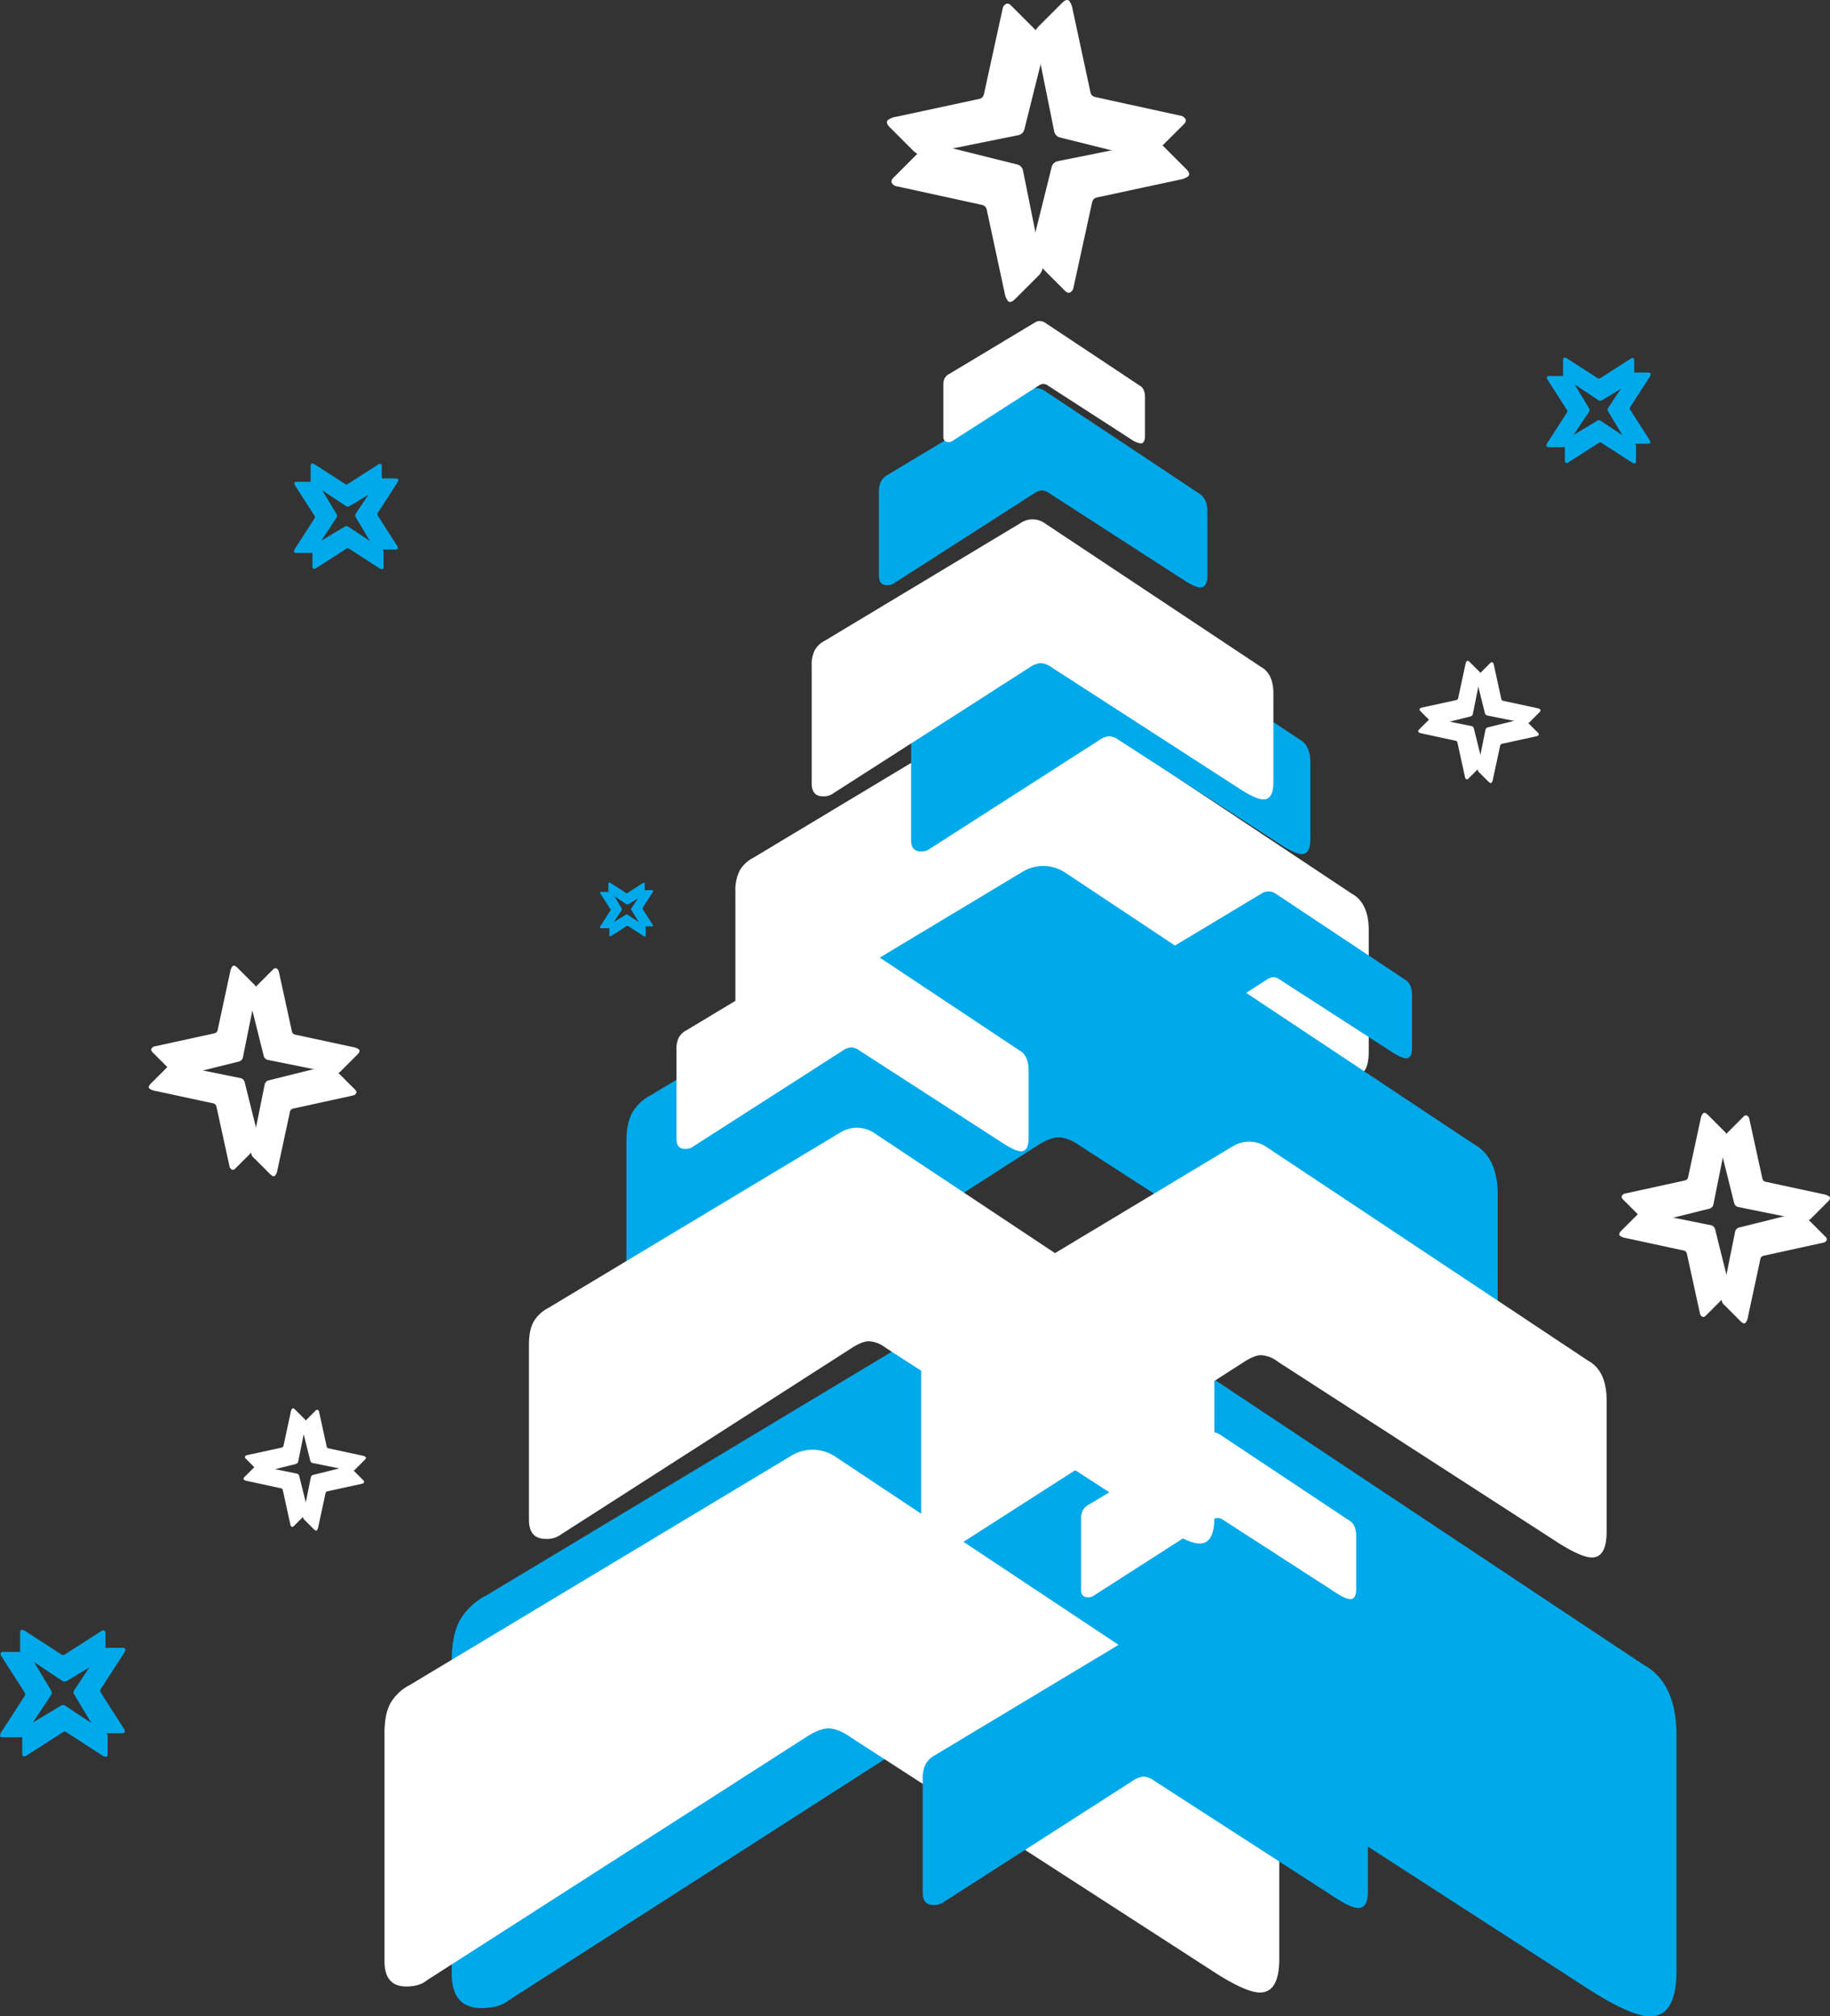 <svg xmlns="http://www.w3.org/2000/svg" xmlns:xlink="http://www.w3.org/1999/xlink" width="667.748" height="735.717" viewBox="0 0 667.748 735.717"><rect x="0" y="0" width="667.748" height="735.717" fill="#333333" stroke="none"/><defs><clipPath id="clip-path"><rect id="Rectangle_37" data-name="Rectangle 37" width="471.451" height="735.717" fill="none"></rect></clipPath><clipPath id="clip-path-2"><rect id="Rectangle_38" data-name="Rectangle 38" width="76.895" height="76.809" fill="none"></rect></clipPath><clipPath id="clip-path-3"><rect id="Rectangle_38-2" data-name="Rectangle 38" width="44.662" height="44.613" fill="none"></rect></clipPath><clipPath id="clip-path-6"><rect id="Rectangle_39" data-name="Rectangle 39" width="45.748" height="46.366" fill="none"></rect></clipPath><clipPath id="clip-path-7"><rect id="Rectangle_39-2" data-name="Rectangle 39" width="19.453" height="19.716" fill="none"></rect></clipPath><clipPath id="clip-path-8"><rect id="Rectangle_39-3" data-name="Rectangle 39" width="38.105" height="38.62" fill="none"></rect></clipPath></defs><g id="Group_114" data-name="Group 114" transform="translate(-1055.252 -259.141)"><g id="Group_71" data-name="Group 71" transform="translate(1195.549 259.141)"><g id="Group_70" data-name="Group 70" clip-path="url(#clip-path)"><path id="Path_385" data-name="Path 385" d="M158.736,71.352q3.233,1.774,3.23,6.945v22.939q0,4.524-2.584,4.524-1.78,0-5.656-2.425L104.46,71.515a5.236,5.236,0,0,0-2.909-1.131,5.913,5.913,0,0,0-2.909,1.131L47.759,104.145a4.177,4.177,0,0,1-2.742.805q-2.911,0-2.909-3.389V71.031a8.439,8.439,0,0,1,.805-4.04A6.268,6.268,0,0,1,45.5,64.57L96.636,33.837a5.452,5.452,0,0,1,5.835.133Z" transform="translate(138.303 108.57)" fill="#00a9ea"></path><path id="Path_386" data-name="Path 386" d="M98.163,56.766q.54,1.851-1.375,3.766L88.3,69.015q-1.671,1.671-2.631.716a6.789,6.789,0,0,1-1.2-2.986l-6.452-30a2.745,2.745,0,0,0-.656-1.491,3.107,3.107,0,0,0-1.5-.66L44.984,27.846a2.173,2.173,0,0,1-1.311-.716c-.72-.715-.66-1.5.176-2.331L55.143,13.51a4.359,4.359,0,0,1,1.8-1.2,3.271,3.271,0,0,1,1.851.06L89.072,19.92a2.861,2.861,0,0,1,2.108,2.207Z" transform="translate(141.806 40.097)" fill="#fff"></path><path id="Path_387" data-name="Path 387" d="M55.5,13.314q-.54-1.851,1.375-3.766l8.483-8.483Q67.027-.607,67.986.349a6.789,6.789,0,0,1,1.2,2.986l6.452,30a2.745,2.745,0,0,0,.656,1.491,3.107,3.107,0,0,0,1.5.66l30.891,6.752a2.173,2.173,0,0,1,1.311.716c.72.716.66,1.5-.176,2.331L98.517,56.57a4.359,4.359,0,0,1-1.8,1.2,3.271,3.271,0,0,1-1.851-.06L64.589,50.16a2.861,2.861,0,0,1-2.108-2.207Z" transform="translate(181.889 0.002)" fill="#fff"></path><path id="Path_388" data-name="Path 388" d="M99.582,12.19q1.851-.54,3.766,1.375l8.483,8.483q1.671,1.671.715,2.631a6.789,6.789,0,0,1-2.986,1.2l-30,6.452a2.745,2.745,0,0,0-1.491.656,3.107,3.107,0,0,0-.66,1.5L70.662,65.369a2.173,2.173,0,0,1-.716,1.311c-.715.72-1.5.66-2.331-.176L56.326,55.21a4.358,4.358,0,0,1-1.2-1.8,3.271,3.271,0,0,1,.06-1.851l7.545-30.283a2.861,2.861,0,0,1,2.206-2.108Z" transform="translate(180.725 39.648)" fill="#fff"></path><path id="Path_389" data-name="Path 389" d="M56.1,55.3q-1.851.54-3.766-1.375l-8.483-8.483q-1.671-1.671-.715-2.631a6.789,6.789,0,0,1,2.986-1.2l30-6.452A2.745,2.745,0,0,0,77.61,34.5a3.107,3.107,0,0,0,.66-1.5L85.022,2.117A2.173,2.173,0,0,1,85.737.806c.716-.72,1.5-.66,2.331.176l11.29,11.294a4.359,4.359,0,0,1,1.2,1.8,3.271,3.271,0,0,1-.06,1.851L92.948,46.2a2.861,2.861,0,0,1-2.206,2.108Z" transform="translate(140.539 1.01)" fill="#fff"></path><path id="Path_390" data-name="Path 390" d="M254.751,132.7q6.234,3.425,6.23,13.393v44.224q0,8.727-4.983,8.719-3.425,0-10.9-4.67l-95-61.354a10.111,10.111,0,0,0-5.6-2.181q-2.172,0-5.608,2.181L40.785,195.931a8.043,8.043,0,0,1-5.291,1.555q-5.6,0-5.608-6.538V132.084a16.2,16.2,0,0,1,1.56-7.789,12.171,12.171,0,0,1,4.983-4.67l98.59-59.25a10.528,10.528,0,0,1,11.255.253Z" transform="translate(98.157 193.348)" fill="#fff"></path><path id="Path_391" data-name="Path 391" d="M186.605,98.659q3.927,2.159,3.929,8.44v27.883q0,5.5-3.145,5.5-2.159,0-6.872-2.943l-59.884-38.68a6.4,6.4,0,0,0-3.53-1.375,7.2,7.2,0,0,0-3.535,1.375L51.717,138.517a5.047,5.047,0,0,1-3.333.981q-3.535,0-3.535-4.122V98.269a10.184,10.184,0,0,1,.981-4.91,7.631,7.631,0,0,1,3.141-2.943l62.155-37.356a6.635,6.635,0,0,1,7.1.163Z" transform="translate(147.305 171.156)" fill="#00a9ea"></path><path id="Path_392" data-name="Path 392" d="M329.966,175.335q8.573,4.711,8.569,18.423V254.6q0,12.005-6.855,12-4.711,0-15-6.427L185.995,175.763q-4.28-2.988-7.712-2.995-2.988,0-7.716,2.995L35.6,262.318c-1.71,1.431-4.139,2.138-7.279,2.138q-7.718,0-7.716-8.993V174.482q0-6.857,2.142-10.715A16.75,16.75,0,0,1,29.6,157.34L165.236,75.819a14.5,14.5,0,0,1,15.488.351Z" transform="translate(67.663 242.23)" fill="#00a9ea"></path><path id="Path_393" data-name="Path 393" d="M440.609,251.242q12.05,6.626,12.048,25.9v85.531q0,16.877-9.64,16.868-6.619,0-21.08-9.036L238.223,251.846q-6.022-4.21-10.84-4.216-4.209,0-10.848,4.216L26.8,373.521q-3.6,3.008-10.236,3-10.842,0-10.844-12.643V250.042q0-9.634,3.012-15.064a23.5,23.5,0,0,1,9.64-9.032L209.046,111.354a20.374,20.374,0,0,1,21.769.493Z" transform="translate(18.794 356.177)" fill="#00a9ea"></path><path id="Path_394" data-name="Path 394" d="M200.315,98.059q4.544,2.5,4.542,9.764v32.241q0,6.362-3.633,6.358-2.5,0-7.948-3.406l-69.25-44.73a7.38,7.38,0,0,0-4.087-1.59,8.316,8.316,0,0,0-4.087,1.59L44.33,144.151a5.847,5.847,0,0,1-3.856,1.135q-4.087,0-4.092-4.769V97.6a11.781,11.781,0,0,1,1.14-5.677,8.826,8.826,0,0,1,3.633-3.4l71.872-43.2a7.683,7.683,0,0,1,8.2.189Z" transform="translate(119.496 145.274)" fill="#fff"></path><path id="Path_395" data-name="Path 395" d="M255.663,175.949q6.742,3.715,6.744,14.494v47.862q0,9.441-5.394,9.439-3.708,0-11.8-5.056l-102.806-66.4a10.968,10.968,0,0,0-6.067-2.356q-2.352,0-6.067,2.356L24.1,244.376a8.694,8.694,0,0,1-5.724,1.68q-6.067,0-6.071-7.074V175.276q0-5.392,1.688-8.428a13.158,13.158,0,0,1,5.39-5.056l106.7-64.121a11.423,11.423,0,0,1,12.185.27Z" transform="translate(40.402 315.45)" fill="#fff"></path><path id="Path_396" data-name="Path 396" d="M317.7,227.783q8.8,4.839,8.8,18.92v62.485q0,12.326-7.039,12.322-4.839,0-15.4-6.6L169.849,228.225q-4.4-3.072-7.918-3.081-3.078,0-7.926,3.081L15.4,317.11q-2.635,2.2-7.476,2.2Q0,319.308,0,310.071V226.905q0-7.037,2.2-11a17.211,17.211,0,0,1,7.044-6.6L148.534,125.59a14.879,14.879,0,0,1,15.9.36Z" transform="translate(0 405.509)" fill="#fff"></path><path id="Path_397" data-name="Path 397" d="M157.009,154.053q2.706,1.491,2.708,5.818v19.212q0,3.792-2.168,3.787-1.485,0-4.734-2.027L111.546,154.19a4.389,4.389,0,0,0-2.434-.947,4.965,4.965,0,0,0-2.438.947L64.057,181.521a3.5,3.5,0,0,1-2.3.673q-2.429,0-2.434-2.841v-25.57A7.05,7.05,0,0,1,60,150.4a5.267,5.267,0,0,1,2.164-2.026L105,122.631a4.563,4.563,0,0,1,4.889.111Z" transform="translate(194.845 400.624)" fill="#fff"></path><path id="Path_398" data-name="Path 398" d="M161.764,107.995q2.706,1.491,2.708,5.818v19.212q0,3.792-2.168,3.787-1.485,0-4.734-2.027L116.3,108.132a4.389,4.389,0,0,0-2.434-.947,4.966,4.966,0,0,0-2.438.947L68.812,135.463a3.5,3.5,0,0,1-2.3.673q-2.436,0-2.438-2.841v-25.57a7.049,7.049,0,0,1,.677-3.385,5.267,5.267,0,0,1,2.164-2.027L109.75,76.573a4.563,4.563,0,0,1,4.889.111Z" transform="translate(210.463 249.347)" fill="#00a9ea"></path><path id="Path_399" data-name="Path 399" d="M203.916,191.4q4.383,2.41,4.379,9.413v31.092q0,6.131-3.5,6.131-2.4,0-7.661-3.286l-66.778-43.132a7.121,7.121,0,0,0-3.942-1.53,8,8,0,0,0-3.942,1.53L53.5,235.847a5.661,5.661,0,0,1-3.719,1.093q-3.946,0-3.946-4.6v-41.38a11.393,11.393,0,0,1,1.1-5.476,8.535,8.535,0,0,1,3.5-3.282l69.306-41.654a7.4,7.4,0,0,1,7.913.18Z" transform="translate(150.547 458.161)" fill="#00a9ea"></path><path id="Path_400" data-name="Path 400" d="M119.2,50.857q1.986,1.093,1.984,4.263V69.207q0,2.776-1.585,2.776a8,8,0,0,1-3.475-1.487L85.875,50.955a3.216,3.216,0,0,0-1.787-.694,3.627,3.627,0,0,0-1.782.694L51.063,70.99a2.575,2.575,0,0,1-1.688.5q-1.78,0-1.782-2.082V50.66a5.165,5.165,0,0,1,.493-2.481,3.861,3.861,0,0,1,1.59-1.487l31.4-18.869a3.342,3.342,0,0,1,3.582.081Z" transform="translate(156.318 89.807)" fill="#fff"></path><path id="Path_401" data-name="Path 401" d="M149.894,120.911q3.464,1.9,3.462,7.446v24.589q0,4.852-2.768,4.85-1.909,0-6.063-2.6L91.711,121.087a5.61,5.61,0,0,0-3.115-1.212,6.307,6.307,0,0,0-3.119,1.212l-54.55,34.978a4.454,4.454,0,0,1-2.939.865q-3.117,0-3.119-3.638V120.564a9.024,9.024,0,0,1,.865-4.327,6.753,6.753,0,0,1,2.772-2.6L83.322,80.693a5.86,5.86,0,0,1,6.26.141Z" transform="translate(81.682 262.284)" fill="#fff"></path><path id="Path_402" data-name="Path 402" d="M289.07,177.14q6.742,3.708,6.744,14.494V239.5q0,9.441-5.394,9.439-3.708,0-11.8-5.056l-102.806-66.4a10.979,10.979,0,0,0-6.067-2.361c-1.568,0-3.59.793-6.067,2.361L57.5,245.567a8.7,8.7,0,0,1-5.724,1.68q-6.073,0-6.071-7.074V176.467q0-5.392,1.688-8.428a13.158,13.158,0,0,1,5.39-5.056l106.7-64.126a11.414,11.414,0,0,1,12.185.274Z" transform="translate(150.127 319.349)" fill="#fff"></path></g></g><g id="Group_73" data-name="Group 73" transform="translate(1109.552 611.5)"><g id="Group_72" data-name="Group 72" transform="translate(0 0)" clip-path="url(#clip-path-2)"><path id="Path_403" data-name="Path 403" d="M9.238,40.008a2.631,2.631,0,0,0,.958,2.625l5.915,5.915c.779.779,1.39.942,1.834.5a4.709,4.709,0,0,0,.832-2.079l4.5-20.912a1.87,1.87,0,0,1,.457-1.04,2.134,2.134,0,0,1,1.044-.461l21.532-4.708a1.5,1.5,0,0,0,.917-.5q.752-.752-.122-1.627L39.229,9.85a3.046,3.046,0,0,0-1.247-.832,2.306,2.306,0,0,0-1.292.041L15.577,14.318a2,2,0,0,0-1.472,1.541Z" transform="translate(28.168 27.518)" fill="#fff"></path><path id="Path_404" data-name="Path 404" d="M38.55,9.281a2.631,2.631,0,0,0-.958-2.625L31.677.741c-.779-.779-1.39-.942-1.834-.5a4.709,4.709,0,0,0-.832,2.083l-4.5,20.908a1.9,1.9,0,0,1-.457,1.044,2.174,2.174,0,0,1-1.044.457L1.479,29.444a1.5,1.5,0,0,0-.917.5q-.752.752.122,1.627L8.56,39.439a3.046,3.046,0,0,0,1.247.832A2.306,2.306,0,0,0,11.1,40.23l21.112-5.259a2,2,0,0,0,1.472-1.541Z" transform="translate(0.657 0)" fill="#fff"></path><path id="Path_405" data-name="Path 405" d="M9.281,8.927a2.631,2.631,0,0,0-2.625.958L.741,15.8c-.779.779-.942,1.39-.5,1.834a4.709,4.709,0,0,0,2.079.832l20.912,4.5a1.87,1.87,0,0,1,1.04.457,2.134,2.134,0,0,1,.461,1.044L29.444,46a1.5,1.5,0,0,0,.5.917q.752.752,1.627-.122l7.872-7.876a3.046,3.046,0,0,0,.832-1.247,2.306,2.306,0,0,0-.041-1.292L34.971,15.266a2,2,0,0,0-1.541-1.472Z" transform="translate(0.001 27.211)" fill="#fff"></path><path id="Path_406" data-name="Path 406" d="M40.029,38.561a2.631,2.631,0,0,0,2.625-.958l5.915-5.915c.779-.779.942-1.39.5-1.834a4.709,4.709,0,0,0-2.083-.832l-20.908-4.5a1.9,1.9,0,0,1-1.044-.457,2.174,2.174,0,0,1-.457-1.044L19.867,1.49a1.5,1.5,0,0,0-.5-.917q-.752-.752-1.627.122L9.871,8.571A3.046,3.046,0,0,0,9.04,9.818a2.305,2.305,0,0,0,.041,1.292l5.259,21.112a2,2,0,0,0,1.541,1.472Z" transform="translate(27.583 0.691)" fill="#fff"></path></g></g><g id="Group_74" data-name="Group 74" transform="translate(1572.729 500.245)"><g id="Group_72-2" data-name="Group 72" transform="translate(0 0)" clip-path="url(#clip-path-3)"><path id="Path_403-2" data-name="Path 403" d="M9.2,26.987a1.528,1.528,0,0,0,.556,1.525L13.2,31.948c.452.452.807.547,1.065.289a2.735,2.735,0,0,0,.483-1.208l2.614-12.146a1.086,1.086,0,0,1,.265-.6,1.239,1.239,0,0,1,.606-.268l12.506-2.735a.872.872,0,0,0,.533-.289q.437-.437-.071-.945L26.623,9.471a1.769,1.769,0,0,0-.725-.483,1.339,1.339,0,0,0-.751.024L12.885,12.066a1.163,1.163,0,0,0-.855.895Z" transform="translate(12.523 12.234)" fill="#fff"></path><path id="Path_404-2" data-name="Path 404" d="M22.48,5.391a1.528,1.528,0,0,0-.556-1.525L18.489.431c-.452-.452-.807-.547-1.065-.289a2.735,2.735,0,0,0-.483,1.21L14.326,13.5a1.1,1.1,0,0,1-.265.606,1.262,1.262,0,0,1-.606.265L.948,17.1a.872.872,0,0,0-.533.289q-.437.437.071.945l4.574,4.572a1.769,1.769,0,0,0,.725.483,1.339,1.339,0,0,0,.751-.024L18.8,20.312a1.163,1.163,0,0,0,.855-.9Z" transform="translate(0.292 0)" fill="#fff"></path><path id="Path_405-2" data-name="Path 405" d="M5.391,8.892a1.528,1.528,0,0,0-1.525.556L.431,12.884c-.452.452-.547.807-.289,1.065a2.735,2.735,0,0,0,1.208.483L13.5,17.047a1.086,1.086,0,0,1,.6.265,1.239,1.239,0,0,1,.268.606L17.1,30.424a.872.872,0,0,0,.289.533q.437.437.945-.071l4.572-4.574a1.769,1.769,0,0,0,.483-.725,1.339,1.339,0,0,0-.024-.751L20.312,12.574a1.163,1.163,0,0,0-.9-.855Z" transform="translate(0 12.097)" fill="#fff"></path><path id="Path_406-2" data-name="Path 406" d="M27.008,22.491a1.528,1.528,0,0,0,1.525-.556L31.969,18.5c.452-.452.547-.807.289-1.065a2.735,2.735,0,0,0-1.21-.483L18.9,14.337a1.1,1.1,0,0,1-.606-.265,1.262,1.262,0,0,1-.265-.606L15.3.959a.872.872,0,0,0-.289-.533Q14.572-.01,14.064.5L9.492,5.072a1.769,1.769,0,0,0-.483.725,1.339,1.339,0,0,0,.024.751L12.087,18.81a1.163,1.163,0,0,0,.895.855Z" transform="translate(12.263 0.307)" fill="#fff"></path></g></g><g id="Group_81" data-name="Group 81" transform="translate(1144.116 773)"><g id="Group_72-3" data-name="Group 72" transform="translate(0 0)" clip-path="url(#clip-path-3)"><path id="Path_403-3" data-name="Path 403" d="M9.2,26.987a1.528,1.528,0,0,0,.556,1.525L13.2,31.948c.452.452.807.547,1.065.289a2.735,2.735,0,0,0,.483-1.208l2.614-12.146a1.086,1.086,0,0,1,.265-.6,1.239,1.239,0,0,1,.606-.268l12.506-2.735a.872.872,0,0,0,.533-.289q.437-.437-.071-.945L26.623,9.471a1.769,1.769,0,0,0-.725-.483,1.339,1.339,0,0,0-.751.024L12.885,12.066a1.163,1.163,0,0,0-.855.895Z" transform="translate(12.523 12.234)" fill="#fff"></path><path id="Path_404-3" data-name="Path 404" d="M22.48,5.391a1.528,1.528,0,0,0-.556-1.525L18.489.431c-.452-.452-.807-.547-1.065-.289a2.735,2.735,0,0,0-.483,1.21L14.326,13.5a1.1,1.1,0,0,1-.265.606,1.262,1.262,0,0,1-.606.265L.948,17.1a.872.872,0,0,0-.533.289q-.437.437.071.945l4.574,4.572a1.769,1.769,0,0,0,.725.483,1.339,1.339,0,0,0,.751-.024L18.8,20.312a1.163,1.163,0,0,0,.855-.9Z" transform="translate(0.292 0)" fill="#fff"></path><path id="Path_405-3" data-name="Path 405" d="M5.391,8.892a1.528,1.528,0,0,0-1.525.556L.431,12.884c-.452.452-.547.807-.289,1.065a2.735,2.735,0,0,0,1.208.483L13.5,17.047a1.086,1.086,0,0,1,.6.265,1.239,1.239,0,0,1,.268.606L17.1,30.424a.872.872,0,0,0,.289.533q.437.437.945-.071l4.572-4.574a1.769,1.769,0,0,0,.483-.725,1.339,1.339,0,0,0-.024-.751L20.312,12.574a1.163,1.163,0,0,0-.9-.855Z" transform="translate(0 12.097)" fill="#fff"></path><path id="Path_406-3" data-name="Path 406" d="M27.008,22.491a1.528,1.528,0,0,0,1.525-.556L31.969,18.5c.452-.452.547-.807.289-1.065a2.735,2.735,0,0,0-1.21-.483L18.9,14.337a1.1,1.1,0,0,1-.606-.265,1.262,1.262,0,0,1-.265-.606L15.3.959a.872.872,0,0,0-.289-.533Q14.572-.01,14.064.5L9.492,5.072a1.769,1.769,0,0,0-.483.725,1.339,1.339,0,0,0,.024.751L12.087,18.81a1.163,1.163,0,0,0,.895.855Z" transform="translate(12.263 0.307)" fill="#fff"></path></g></g><g id="Group_75" data-name="Group 75" transform="translate(1646.105 665.191)"><g id="Group_72-4" data-name="Group 72" transform="translate(0 0)" clip-path="url(#clip-path-2)"><path id="Path_403-4" data-name="Path 403" d="M9.238,40.008a2.631,2.631,0,0,0,.958,2.625l5.915,5.915c.779.779,1.39.942,1.834.5a4.709,4.709,0,0,0,.832-2.079l4.5-20.912a1.87,1.87,0,0,1,.457-1.04,2.134,2.134,0,0,1,1.044-.461l21.532-4.708a1.5,1.5,0,0,0,.917-.5q.752-.752-.122-1.627L39.229,9.85a3.046,3.046,0,0,0-1.247-.832,2.306,2.306,0,0,0-1.292.041L15.577,14.318a2,2,0,0,0-1.472,1.541Z" transform="translate(28.168 27.518)" fill="#fff"></path><path id="Path_404-4" data-name="Path 404" d="M38.55,9.281a2.631,2.631,0,0,0-.958-2.625L31.677.741c-.779-.779-1.39-.942-1.834-.5a4.709,4.709,0,0,0-.832,2.083l-4.5,20.908a1.9,1.9,0,0,1-.457,1.044,2.174,2.174,0,0,1-1.044.457L1.479,29.444a1.5,1.5,0,0,0-.917.5q-.752.752.122,1.627L8.56,39.439a3.046,3.046,0,0,0,1.247.832A2.306,2.306,0,0,0,11.1,40.23l21.112-5.259a2,2,0,0,0,1.472-1.541Z" transform="translate(0.657 0)" fill="#fff"></path><path id="Path_405-4" data-name="Path 405" d="M9.281,8.927a2.631,2.631,0,0,0-2.625.958L.741,15.8c-.779.779-.942,1.39-.5,1.834a4.709,4.709,0,0,0,2.079.832l20.912,4.5a1.87,1.87,0,0,1,1.04.457,2.134,2.134,0,0,1,.461,1.044L29.444,46a1.5,1.5,0,0,0,.5.917q.752.752,1.627-.122l7.872-7.876a3.046,3.046,0,0,0,.832-1.247,2.306,2.306,0,0,0-.041-1.292L34.971,15.266a2,2,0,0,0-1.541-1.472Z" transform="translate(0.001 27.211)" fill="#fff"></path><path id="Path_406-4" data-name="Path 406" d="M40.029,38.561a2.631,2.631,0,0,0,2.625-.958l5.915-5.915c.779-.779.942-1.39.5-1.834a4.709,4.709,0,0,0-2.083-.832l-20.908-4.5a1.9,1.9,0,0,1-1.044-.457,2.174,2.174,0,0,1-.457-1.044L19.867,1.49a1.5,1.5,0,0,0-.5-.917q-.752-.752-1.627.122L9.871,8.571A3.046,3.046,0,0,0,9.04,9.818a2.305,2.305,0,0,0,.041,1.292l5.259,21.112a2,2,0,0,0,1.541,1.472Z" transform="translate(27.583 0.691)" fill="#fff"></path></g></g><g id="Group_77" data-name="Group 77" transform="translate(1055.252 853.816)"><g id="Group_76" data-name="Group 76" transform="translate(0 0)" clip-path="url(#clip-path-6)"><path id="Path_407" data-name="Path 407" d="M32.423,17.023a1.873,1.873,0,0,1,.84,1.808V24.8c0,.785-.222,1.178-.673,1.178a3.377,3.377,0,0,1-1.47-.63L18.306,17.066a1.382,1.382,0,0,0-.758-.3,1.55,1.55,0,0,0-.754.3L3.556,25.553a1.079,1.079,0,0,1-.711.21c-.505,0-.758-.3-.758-.883V16.938a2.184,2.184,0,0,1,.21-1.05,1.631,1.631,0,0,1,.673-.63l13.3-7.993a1.423,1.423,0,0,1,1.52.035Z" transform="translate(6.024 20.391)" fill="#00a9ea"></path><path id="Path_408" data-name="Path 408" d="M2.723,8.95a1.873,1.873,0,0,1-.84-1.808V1.178C1.883.393,2.1,0,2.556,0a3.377,3.377,0,0,1,1.47.63L16.839,8.907a1.382,1.382,0,0,0,.758.3,1.55,1.55,0,0,0,.754-.3L31.59.42A1.079,1.079,0,0,1,32.3.21c.505,0,.758.3.758.883V9.035a2.184,2.184,0,0,1-.21,1.05,1.631,1.631,0,0,1-.673.63l-13.3,7.993a1.423,1.423,0,0,1-1.52-.035Z" transform="translate(5.438 -0.002)" fill="#00a9ea"></path><path id="Path_409" data-name="Path 409" d="M16.864,2.528a1.873,1.873,0,0,1,1.808-.84h5.964c.785,0,1.178.222,1.178.673a3.377,3.377,0,0,1-.63,1.47L16.907,16.644a1.382,1.382,0,0,0-.3.758,1.55,1.55,0,0,0,.3.754l8.487,13.238a1.079,1.079,0,0,1,.21.711c0,.505-.3.758-.883.758H16.779a2.183,2.183,0,0,1-1.05-.21,1.631,1.631,0,0,1-.63-.673l-7.993-13.3a1.423,1.423,0,0,1,.035-1.52Z" transform="translate(19.934 4.873)" fill="#00a9ea"></path><path id="Path_410" data-name="Path 410" d="M8.95,32.409a1.873,1.873,0,0,1-1.808.84H1.178C.393,33.248,0,33.027,0,32.576a3.377,3.377,0,0,1,.63-1.47L8.907,18.292a1.382,1.382,0,0,0,.3-.758,1.55,1.55,0,0,0-.3-.754L.42,3.542A1.079,1.079,0,0,1,.21,2.83c0-.505.3-.758.883-.758H9.035a2.184,2.184,0,0,1,1.05.21,1.631,1.631,0,0,1,.63.673l7.993,13.3a1.423,1.423,0,0,1-.035,1.52Z" transform="translate(0 5.982)" fill="#00a9ea"></path></g></g><g id="Group_78" data-name="Group 78" transform="translate(1274.147 581.141)"><g id="Group_76-2" data-name="Group 76" transform="translate(0 0)" clip-path="url(#clip-path-7)"><path id="Path_407-2" data-name="Path 407" d="M14.986,11.3a.8.8,0,0,1,.357.769V14.6c0,.334-.094.5-.286.5a1.436,1.436,0,0,1-.625-.268l-5.449-3.52a.588.588,0,0,0-.322-.126.659.659,0,0,0-.321.126L2.711,14.925a.459.459,0,0,1-.3.089c-.215,0-.322-.126-.322-.375V11.261a.929.929,0,0,1,.089-.446.693.693,0,0,1,.286-.268l5.656-3.4a.6.6,0,0,1,.646.015Z" transform="translate(1.363 4.612)" fill="#00a9ea"></path><path id="Path_408-2" data-name="Path 408" d="M2.24,3.806a.8.8,0,0,1-.357-.769V.5c0-.334.094-.5.286-.5a1.436,1.436,0,0,1,.625.268l5.449,3.52a.587.587,0,0,0,.322.126.659.659,0,0,0,.321-.126L14.515.179a.459.459,0,0,1,.3-.089c.215,0,.322.126.322.375V3.842a.929.929,0,0,1-.089.446.693.693,0,0,1-.286.268l-5.656,3.4a.6.6,0,0,1-.646-.015Z" transform="translate(1.23 -0.001)" fill="#00a9ea"></path><path id="Path_409-2" data-name="Path 409" d="M11.139,2.045a.8.8,0,0,1,.769-.357h2.536c.334,0,.5.094.5.286a1.436,1.436,0,0,1-.268.625l-3.52,5.449a.587.587,0,0,0-.126.322.659.659,0,0,0,.126.321l3.609,5.629a.459.459,0,0,1,.089.3c0,.215-.126.322-.375.322H11.1a.928.928,0,0,1-.446-.089.693.693,0,0,1-.268-.286l-3.4-5.656A.6.6,0,0,1,7,8.268Z" transform="translate(4.509 1.102)" fill="#00a9ea"></path><path id="Path_410-2" data-name="Path 410" d="M3.806,14.972a.8.8,0,0,1-.769.357H.5c-.334,0-.5-.094-.5-.286a1.436,1.436,0,0,1,.268-.625l3.52-5.449a.587.587,0,0,0,.126-.322.659.659,0,0,0-.126-.321L.179,2.7a.459.459,0,0,1-.089-.3c0-.215.126-.322.375-.322H3.842a.928.928,0,0,1,.446.089.693.693,0,0,1,.268.286L7.955,8.1a.6.6,0,0,1-.015.646Z" transform="translate(0 1.353)" fill="#00a9ea"></path></g></g><g id="Group_79" data-name="Group 79" transform="translate(1162.497 428.238)"><g id="Group_76-3" data-name="Group 76" transform="translate(0 0)" clip-path="url(#clip-path-8)"><path id="Path_407-3" data-name="Path 407" d="M27.354,15.359a1.56,1.56,0,0,1,.7,1.506v4.968c0,.654-.185.981-.56.981a2.813,2.813,0,0,1-1.224-.525L15.6,15.395a1.151,1.151,0,0,0-.631-.246,1.291,1.291,0,0,0-.628.246L3.31,22.464a.9.9,0,0,1-.593.175c-.421,0-.631-.246-.631-.735V15.288a1.819,1.819,0,0,1,.175-.874,1.358,1.358,0,0,1,.56-.525L13.9,7.231a1.185,1.185,0,0,1,1.266.029Z" transform="translate(4.669 15.805)" fill="#00a9ea"></path><path id="Path_408-3" data-name="Path 408" d="M2.582,7.455a1.56,1.56,0,0,1-.7-1.506V.981c0-.654.185-.981.56-.981A2.813,2.813,0,0,1,3.667.525L14.341,7.419a1.151,1.151,0,0,0,.631.246,1.291,1.291,0,0,0,.628-.246L26.627.35a.9.9,0,0,1,.593-.175c.421,0,.631.246.631.735V7.526a1.819,1.819,0,0,1-.175.874,1.358,1.358,0,0,1-.56.525L16.038,15.583a1.185,1.185,0,0,1-1.266-.029Z" transform="translate(4.215 -0.002)" fill="#00a9ea"></path><path id="Path_409-3" data-name="Path 409" d="M15.2,2.387a1.56,1.56,0,0,1,1.506-.7h4.968c.654,0,.981.185.981.56a2.813,2.813,0,0,1-.525,1.224L15.236,14.146a1.151,1.151,0,0,0-.246.631,1.291,1.291,0,0,0,.246.628L22.3,26.432a.9.9,0,0,1,.175.593c0,.421-.246.631-.735.631H15.129a1.819,1.819,0,0,1-.874-.175,1.358,1.358,0,0,1-.525-.56L7.072,15.843A1.185,1.185,0,0,1,7.1,14.576Z" transform="translate(15.45 3.777)" fill="#00a9ea"></path><path id="Path_410-3" data-name="Path 410" d="M7.455,27.34a1.56,1.56,0,0,1-1.506.7H.981c-.654,0-.981-.185-.981-.56a2.813,2.813,0,0,1,.525-1.224L7.419,15.582a1.151,1.151,0,0,0,.246-.631,1.291,1.291,0,0,0-.246-.628L.35,3.3A.9.9,0,0,1,.175,2.7c0-.421.246-.631.735-.631H7.526a1.819,1.819,0,0,1,.874.175,1.358,1.358,0,0,1,.525.56l6.658,11.078a1.185,1.185,0,0,1-.029,1.266Z" transform="translate(0 4.636)" fill="#00a9ea"></path></g></g><g id="Group_80" data-name="Group 80" transform="translate(1619.497 389.618)"><g id="Group_76-4" data-name="Group 76" transform="translate(0 0)" clip-path="url(#clip-path-8)"><path id="Path_407-4" data-name="Path 407" d="M27.354,15.359a1.56,1.56,0,0,1,.7,1.506v4.968c0,.654-.185.981-.56.981a2.813,2.813,0,0,1-1.224-.525L15.6,15.395a1.151,1.151,0,0,0-.631-.246,1.291,1.291,0,0,0-.628.246L3.31,22.464a.9.9,0,0,1-.593.175c-.421,0-.631-.246-.631-.735V15.288a1.819,1.819,0,0,1,.175-.874,1.358,1.358,0,0,1,.56-.525L13.9,7.231a1.185,1.185,0,0,1,1.266.029Z" transform="translate(4.669 15.805)" fill="#00a9ea"></path><path id="Path_408-4" data-name="Path 408" d="M2.582,7.455a1.56,1.56,0,0,1-.7-1.506V.981c0-.654.185-.981.56-.981A2.813,2.813,0,0,1,3.667.525L14.341,7.419a1.151,1.151,0,0,0,.631.246,1.291,1.291,0,0,0,.628-.246L26.627.35a.9.9,0,0,1,.593-.175c.421,0,.631.246.631.735V7.526a1.819,1.819,0,0,1-.175.874,1.358,1.358,0,0,1-.56.525L16.038,15.583a1.185,1.185,0,0,1-1.266-.029Z" transform="translate(4.215 -0.002)" fill="#00a9ea"></path><path id="Path_409-4" data-name="Path 409" d="M15.2,2.387a1.56,1.56,0,0,1,1.506-.7h4.968c.654,0,.981.185.981.56a2.813,2.813,0,0,1-.525,1.224L15.236,14.146a1.151,1.151,0,0,0-.246.631,1.291,1.291,0,0,0,.246.628L22.3,26.432a.9.9,0,0,1,.175.593c0,.421-.246.631-.735.631H15.129a1.819,1.819,0,0,1-.874-.175,1.358,1.358,0,0,1-.525-.56L7.072,15.843A1.185,1.185,0,0,1,7.1,14.576Z" transform="translate(15.45 3.777)" fill="#00a9ea"></path><path id="Path_410-4" data-name="Path 410" d="M7.455,27.34a1.56,1.56,0,0,1-1.506.7H.981c-.654,0-.981-.185-.981-.56a2.813,2.813,0,0,1,.525-1.224L7.419,15.582a1.151,1.151,0,0,0,.246-.631,1.291,1.291,0,0,0-.246-.628L.35,3.3A.9.9,0,0,1,.175,2.7c0-.421.246-.631.735-.631H7.526a1.819,1.819,0,0,1,.874.175,1.358,1.358,0,0,1,.525.56l6.658,11.078a1.185,1.185,0,0,1-.029,1.266Z" transform="translate(0 4.636)" fill="#00a9ea"></path></g></g></g></svg>